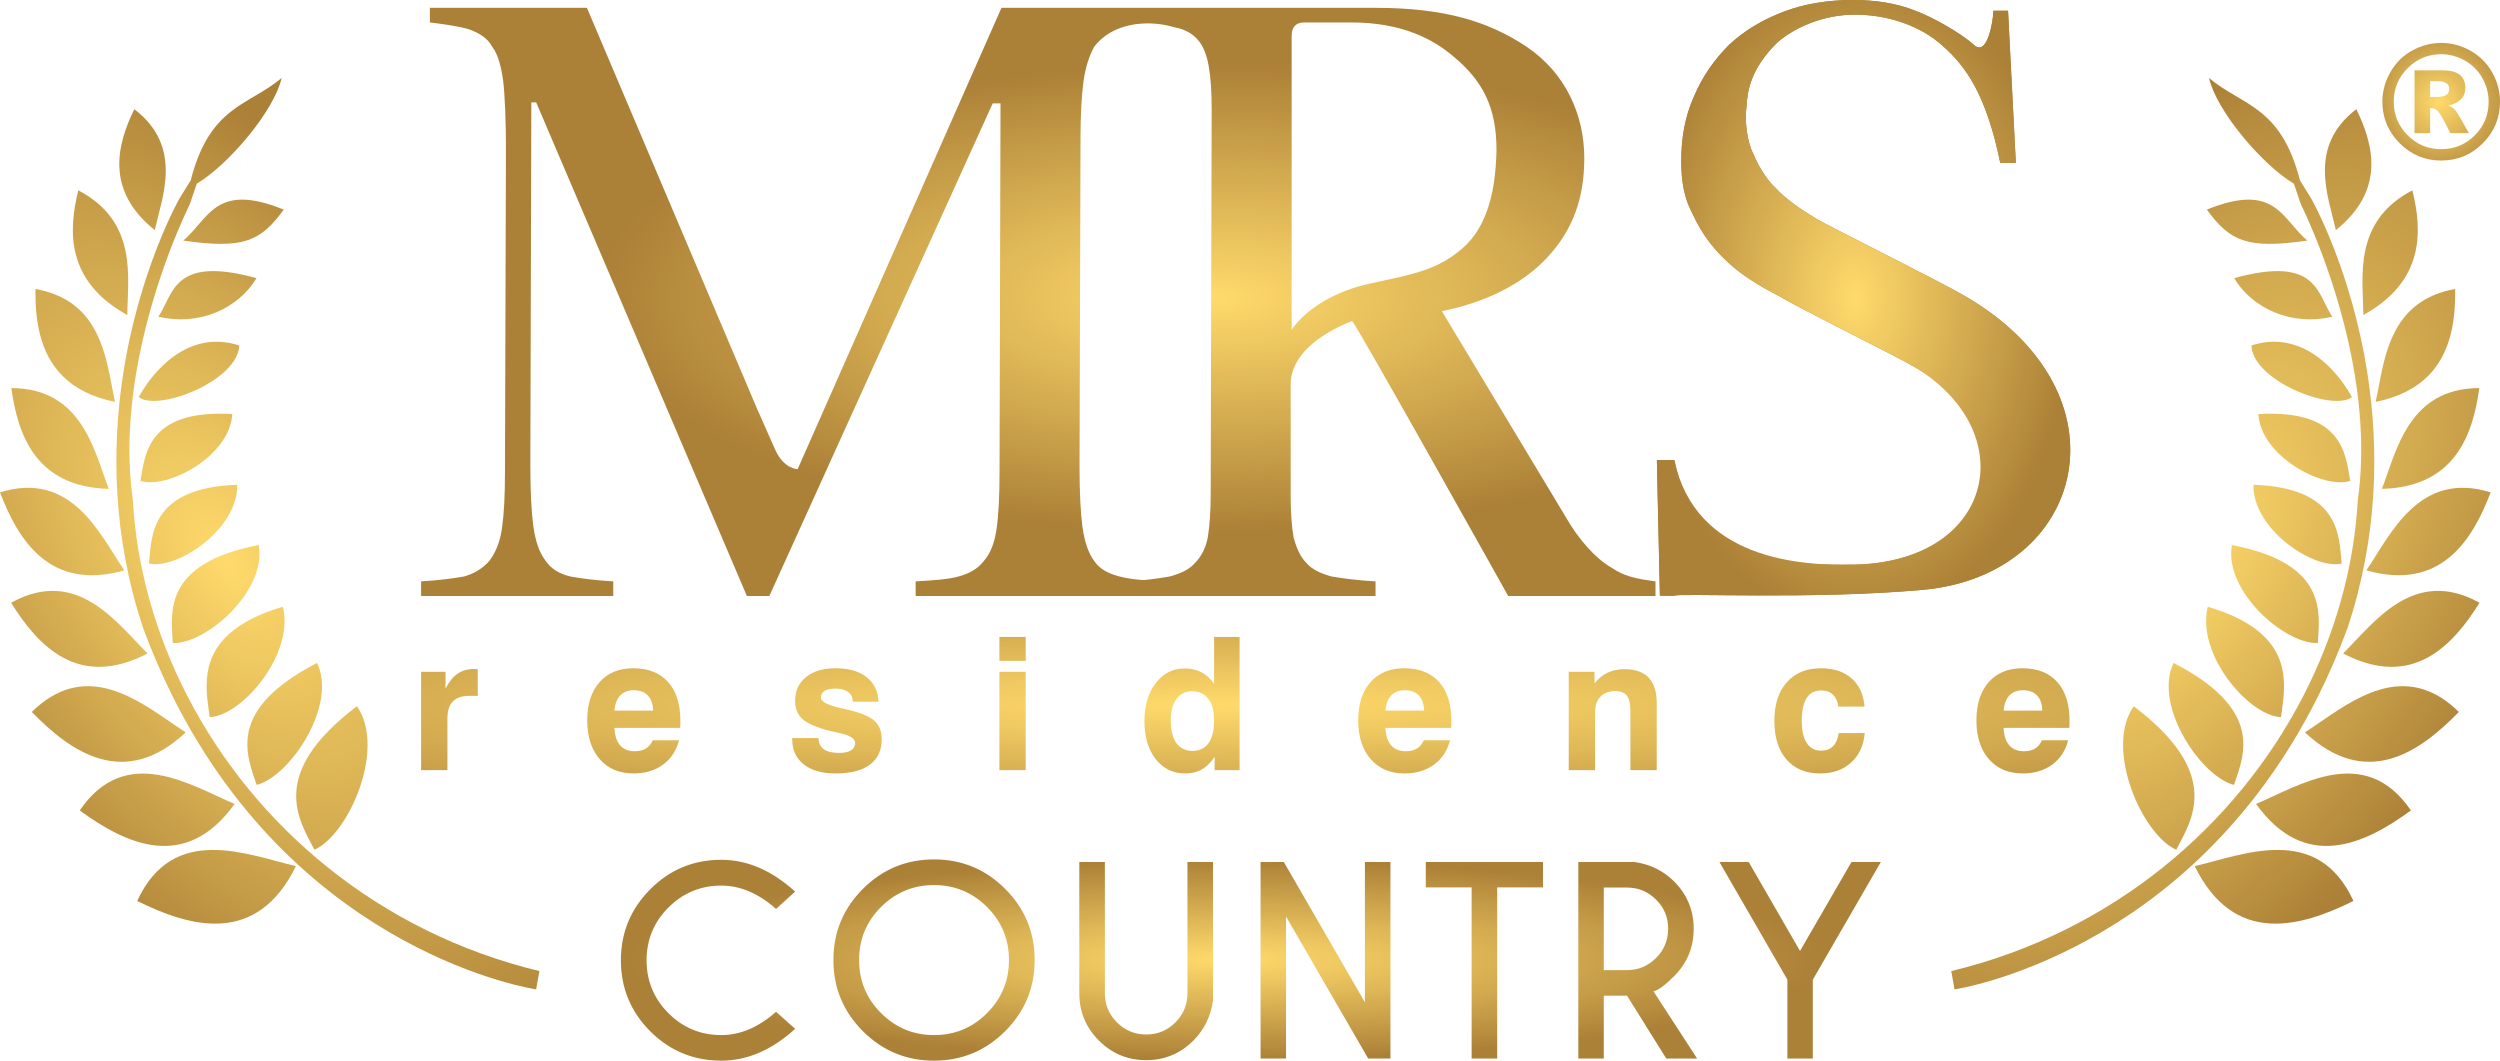 <svg xmlns="http://www.w3.org/2000/svg" xmlns:xlink="http://www.w3.org/1999/xlink" xmlns:xodm="http://www.corel.com/coreldraw/odm/2003" xml:space="preserve" width="84.129mm" height="35.693mm" style="shape-rendering:geometricPrecision; text-rendering:geometricPrecision; image-rendering:optimizeQuality; fill-rule:evenodd; clip-rule:evenodd" viewBox="0 0 47856.69 20303.79"> <defs> <style type="text/css"> .fil4 {fill:url(#id0)} .fil1 {fill:url(#id1)} .fil0 {fill:url(#id2)} .fil5 {fill:url(#id3)} .fil6 {fill:url(#id4)} .fil3 {fill:url(#id5);fill-rule:nonzero} .fil2 {fill:url(#id6);fill-rule:nonzero} </style> <radialGradient id="id0" gradientUnits="userSpaceOnUse" gradientTransform="matrix(0.99 -0 -0 1.042 467 -81)" cx="46685.99" cy="1947.46" r="1615.08" fx="46685.99" fy="1947.46"> <stop offset="0" style="stop-opacity:1; stop-color:#FFDA6B"></stop> <stop offset="1" style="stop-opacity:1; stop-color:#AB8037"></stop> </radialGradient> <radialGradient id="id1" gradientUnits="userSpaceOnUse" gradientTransform="matrix(0.687 -0 -0 1.042 11116 -238)" xlink:href="#id0" cx="35515.4" cy="5701.88" r="6036.2" fx="35515.4" fy="5701.88"> </radialGradient> <radialGradient id="id2" gradientUnits="userSpaceOnUse" gradientTransform="matrix(0.99 -0 -0 0.376 231 3557)" xlink:href="#id0" cx="23214.26" cy="5704.44" r="11968.98" fx="23214.26" fy="5704.44"> </radialGradient> <radialGradient id="id3" gradientUnits="userSpaceOnUse" gradientTransform="matrix(-8.17008E-001 -4.81908E-001 -2.73566E-003 -8.45298E-001 7909 21907)" xlink:href="#id0" cx="4336.75" cy="10739.24" r="10520.97" fx="4336.75" fy="10739.24"> </radialGradient> <radialGradient id="id4" gradientUnits="userSpaceOnUse" gradientTransform="matrix(0.817 -4.81908E-001 0.003 -8.45298E-001 7599 39907)" xlink:href="#id0" cx="41689.03" cy="10739.24" r="10520.97" fx="41689.03" fy="10739.24"> </radialGradient> <radialGradient id="id5" gradientUnits="userSpaceOnUse" gradientTransform="matrix(0.99 -0 -0 0.166 233 15320)" xlink:href="#id0" cx="23462.85" cy="18377.6" r="11577.38" fx="23462.85" fy="18377.6"> </radialGradient> <radialGradient id="id6" gradientUnits="userSpaceOnUse" gradientTransform="matrix(0.99 -0 -0 0.086 231 12334)" xlink:href="#id0" cx="23207.84" cy="13498.85" r="32292.62" fx="23207.84" fy="13498.85"> </radialGradient> </defs> <g id="Layer_x0020_1">  <g id="_105553286224288"> <path class="fil0" d="M15268.72 8981.54l3902.49 -8832.22 2566.66 0 402.23 0 4172.58 0c1344.48,0 2184.79,261.44 2912.98,747.02 746.9,504.12 1101.75,1306.99 1101.75,2128.59 0,784.28 -224.13,1381.85 -709.59,1904.69 -466.8,504.12 -1176.39,858.91 -2016.64,1027l2371.37 3939.92c242.84,429.43 578.92,802.82 877.68,970.92 224.07,149.38 410.65,205.47 840.19,261.44l0 280.05 -2819.57 0c0,0 -2838.17,-5078.93 -2987.55,-5265.69 -653.55,261.44 -1176.39,672.27 -1176.39,1213.76l0 2147.41c0,279.99 18.66,578.75 55.97,784.22 56.03,205.41 130.72,373.51 242.73,485.46 112.12,130.72 280.05,205.36 485.51,261.44 224.07,37.37 485.51,74.63 840.25,93.35l0 280.05 -4079.23 0 -682.22 0 -4041.92 0 0 -280.05c336.08,-18.72 616.12,-37.37 821.59,-93.35 205.3,-56.09 373.39,-149.44 485.46,-298.82 130.72,-149.38 205.47,-354.74 242.73,-616.18 37.37,-261.39 56.09,-634.84 56.09,-1083.04l18.66 -7058.25 -149.38 0 -4276.06 9429.68 -429.48 0 -4033.27 -9448.34 -93.35 0 -18.66 6946.19c0,485.51 18.66,877.62 55.97,1157.73 37.37,280.1 112.01,504.12 224.13,653.55 112.01,168.04 261.44,261.39 485.46,317.48 205.36,37.37 485.46,74.63 821.65,93.35l0 280.05 -3678.54 0 0 -280.05c336.02,-18.72 616.18,-55.97 821.54,-93.35 205.47,-56.09 373.51,-168.1 485.51,-298.82 112.06,-149.38 205.41,-354.74 242.73,-634.84 37.37,-261.44 55.92,-616.18 55.92,-1083.04l18.77 -6199.29c0,-410.77 -18.77,-1026.95 -55.97,-1288.39 -37.37,-261.44 -93.41,-485.57 -205.47,-634.84 -93.35,-168.1 -242.73,-261.44 -448.08,-336.19 -186.75,-55.97 -448.2,-93.35 -747.02,-130.67l0 -280.16 3006.32 0 3249.11 7655.89 354.79 802.88c168.1,373.45 429.54,373.45 429.54,373.45zm16448.29 -173.95l334.48 -1.88c397.91,1890.18 1472.7,2025.45 3478.53,2001.62 1528.67,-18.2 3046.54,-1076.27 2311.59,-2684.75 -121.39,-265.71 -242.73,-373.39 -448.2,-560.21 -186.64,-186.7 -448.08,-373.45 -784.28,-560.09 -317.31,-186.75 -2091.27,-1064.38 -2539.41,-1325.82 -429.48,-223.96 -728.24,-410.82 -989.69,-653.5 -261.39,-242.73 -485.46,-504.12 -690.76,-952.31 -149.49,-280.16 -205.47,-597.52 -205.47,-989.63 0,-448.14 74.75,-859.02 242.67,-1232.47 168.1,-392.11 392.17,-709.41 672.21,-989.57 298.82,-280.1 653.61,-485.4 1045.72,-634.9 392.11,-149.32 840.36,-224.07 1325.77,-224.07 410.77,0 821.65,56.03 1195.04,205.47 354.79,130.67 896.28,448.03 1120.35,653.5 261.44,242.73 373.45,-485.4 373.45,-653.5l280.05 0 149.44 2912.8 -298.82 0c-261.39,-1288.39 -653.55,-1848.54 -1101.58,-2240.59 -429.54,-392.17 -1064.38,-597.64 -1680.56,-597.64 -597.58,0 -1157.73,242.73 -1493.86,541.55 -504.12,504.12 -560.21,915 -578.81,1195.04 -37.37,298.82 0,672.27 130.72,933.66 74.63,186.7 242.73,485.46 429.37,653.5 186.81,205.41 485.57,410.88 765.56,578.86 280.16,168.1 2324.5,1179.06 2838.34,1475.15 3235.4,1864.3 2333.43,5349.03 -787.29,5632.83 -2091.1,190.22 -4721.58,59.05 -4756.57,113.14l-280.1 0 -57.91 -2596.18zm-10771.89 -7911.25c-93.35,167.98 -168.1,392.11 -205.41,672.16 -37.37,280.05 -56.03,653.5 -56.03,1101.75l-18.72 6255.26c0,485.46 18.72,877.57 56.09,1157.67 37.26,280.16 112.01,504.17 224.07,653.55 111.95,168.1 280.05,242.73 485.4,298.82 125.26,34.07 278.23,54.33 454.63,69.23 198.42,-19.34 369.07,-44.26 506.33,-69.23 205.47,-56.09 373.56,-130.72 485.51,-261.44 112.01,-111.95 205.36,-280.05 242.73,-485.46 37.37,-224.13 55.97,-504.23 55.97,-840.31l18.72 -7357.07c0,-336.02 -18.72,-616.12 -55.97,-821.54 -37.37,-205.41 -93.46,-373.39 -205.47,-504.12 -93.35,-112.12 -242.67,-205.47 -448.08,-242.84 -521.01,-156.09 -1195.67,-85.44 -1539.77,373.56zm3780.47 5415.01l0 -5620.48c0,-168.1 74.69,-261.39 242.79,-261.39l896.28 0c970.92,0 1568.44,317.48 1960.6,653.5 560.21,466.91 821.65,971.03 821.65,1792.57 -18.72,933.66 -242.84,1568.49 -728.36,1941.95 -466.74,373.56 -952.26,448.14 -1717.87,616.24 -597.46,130.72 -1176.33,448.14 -1475.09,877.62z"></path> <path class="fil1" d="M31717 8807.59l334.48 -1.93c397.91,1890.29 2384.4,2034.61 3478.53,2001.67 2665.7,-80.32 3193.36,-2568.82 1079.11,-3805.11 -317.82,-185.79 -2091.27,-1064.38 -2539.41,-1325.77 -429.48,-223.96 -728.24,-410.82 -989.63,-653.5 -261.44,-242.73 -485.51,-504.12 -690.87,-952.31 -149.38,-280.16 -205.47,-597.52 -205.47,-989.57 0,-448.2 74.8,-859.08 242.73,-1232.53 168.1,-392.17 392.17,-709.41 672.21,-989.63 298.82,-280.05 653.61,-485.4 1045.72,-634.78 392.05,-149.38 840.36,-224.13 1325.71,-224.13 410.82,0 821.71,55.97 1195.1,205.47 354.79,130.72 896.28,448.03 1120.35,653.44 261.44,242.84 373.39,-485.4 373.39,-653.44l280.16 0 149.44 2912.75 -298.87 0c-261.44,-1288.28 -653.55,-1848.43 -1101.58,-2240.54 -429.54,-392.17 -1064.38,-597.64 -1680.56,-597.64 -597.52,0 -1157.73,242.73 -1493.86,541.55 -504.12,504.12 -560.21,915 -578.75,1195.1 -37.43,298.76 0,672.21 130.67,933.66 74.63,186.64 242.67,485.4 429.37,653.44 186.87,205.41 485.57,410.88 765.62,578.86 280.16,168.1 2324.44,1179.12 2838.34,1475.15 3235.34,1864.3 2333.37,5349.03 -787.35,5632.88 -2091.1,190.17 -4721.58,58.99 -4756.57,113.09l-280.1 0 -57.91 -2596.18z"></path> </g> <path class="fil2" d="M8060.97 14741.85l0 -1882.1 467.43 0 0 322.03c65.59,-128.84 142.38,-223.96 230.44,-284.82 87.49,-60.3 192.04,-90.39 313.21,-90.39 19.51,0 34.87,0 46.08,0.57 10.64,0.57 19.51,1.76 26.57,2.39l1.82 511.11 -167.81 0c-137.72,0 -240.57,35.5 -310.25,107 -69.17,71.5 -103.42,177.88 -103.42,318.5l0 995.72 -504.06 0zm4435.22 -571.41l502.35 0c-50.86,198.53 -153.65,354 -307.29,466.86 -154.22,112.23 -342.16,168.38 -563.79,168.38 -272.42,0 -488.07,-91.02 -647.64,-274.19 -158.99,-183.17 -238.75,-430.79 -238.75,-743.38 0,-308.49 78.62,-551.39 235.16,-729.21 157.23,-177.31 371.74,-266.56 644.17,-266.56 288.98,0 511.11,87.49 668.34,262.41 157.17,174.92 235.79,423.68 235.79,746.9 0,36.07 -0.63,62.69 -1.19,80.38 -0.57,18.32 -1.76,34.87 -4.15,51.42l-1256.93 0c6.54,147.73 43.18,258.83 108.14,333.92 65.02,75.03 158.99,112.86 281.3,112.86 86.29,0 157.8,-17.18 212.75,-51.42 55.52,-33.68 99.26,-86.86 131.75,-158.37zm-733.93 -567.88l741.04 0c-4.72,-127.08 -38.4,-223.39 -101.6,-289.6 -62.69,-66.73 -153.08,-99.83 -270.66,-99.83 -109.96,0 -196.2,33.68 -258.83,100.46 -63.26,66.78 -99.89,163.09 -109.96,288.98zm3402.93 526.53l502.3 0c4.72,95.74 39.02,167.24 103.99,213.89 64.45,46.7 161.33,69.74 290.74,69.74 98.13,0 173.78,-15.93 227.54,-49.04 53.76,-33.11 80.38,-79.18 80.38,-139.48 0,-85.67 -99.89,-149.49 -300.81,-192.04 -82.14,-17.12 -147.16,-32.48 -195.63,-44.88 -244.61,-62.69 -414.81,-136.52 -509.98,-221.62 -95.11,-85.67 -143.01,-200.92 -143.01,-346.32 0,-192.61 69.74,-345.69 208.6,-457.93 138.91,-112.92 327.37,-169.06 565.55,-169.06 251.15,0 449.11,56.15 592.74,167.87 143.58,112.23 220.43,269.47 229.25,472.72l-489.89 0c-3.53,-79.75 -33.68,-141.25 -90.96,-184.93 -56.77,-44.31 -136.52,-66.21 -237.61,-66.21 -96.31,0 -167.19,14.79 -213.89,43.74 -46.7,28.39 -70.37,72.13 -70.37,129.41 0,75.09 125.32,141.81 375.84,199.15 57.34,13.03 103.42,23.04 136.52,31.29 250.58,59.1 421.97,130.04 513.56,212.75 91.59,83.34 137.66,200.35 137.66,351.61 0,213.32 -75.66,376.47 -226.35,488.13 -150.06,112.29 -369.3,167.81 -656.51,167.81 -260.02,0 -463.27,-57.91 -609.87,-174.92 -146.54,-116.39 -219.8,-276.52 -219.8,-481.02l0 -20.65zm3966.09 -1478.56l0 -458.55 503.43 0 0 458.55 -503.43 0zm0 2091.33l0 -1882.1 503.43 0 0 1882.1 -503.43 0zm4597.8 -2549.88l0 2549.88 -478.12 0 0 -254.67c-72.64,109.9 -154.22,190.28 -244.66,241.71 -90.96,51.42 -197.33,76.79 -319.69,76.79 -231.64,0 -419.53,-91.59 -563.11,-274.76 -144.2,-183.8 -215.71,-424.31 -215.71,-722.16 0,-300.18 71.5,-544.22 215.71,-731.6 143.58,-187.27 329.14,-281.24 556.05,-281.24 121.73,0 229.87,25.43 325.04,76.23 95.11,50.8 173.73,124.69 236.36,221.62l0 -901.8 488.13 0zm-1317.8 1596.14c0,190.28 36.01,335.62 107.51,435.51 71.5,99.89 174.92,149.49 309.68,149.49 134.14,0 236.36,-49.6 306.67,-148.93 70.31,-99.26 105.81,-244.61 105.81,-436.08 0,-177.88 -37.26,-314.97 -111.1,-411.34 -73.89,-96.31 -177.88,-144.77 -311.45,-144.77 -125.89,0 -225.15,49.66 -297.85,148.36 -72.64,98.7 -109.28,234.59 -109.28,407.75zm4843.6 382.33l502.3 0c-50.86,198.53 -153.65,354 -307.29,466.86 -154.22,112.23 -342.16,168.38 -563.79,168.38 -272.42,0 -488.07,-91.02 -647.64,-274.19 -158.99,-183.17 -238.75,-430.79 -238.75,-743.38 0,-308.49 78.62,-551.39 235.22,-729.21 157.17,-177.31 371.69,-266.56 644.11,-266.56 288.98,0 511.17,87.49 668.34,262.41 157.17,174.92 235.79,423.68 235.79,746.9 0,36.07 -0.63,62.69 -1.19,80.38 -0.57,18.32 -1.76,34.87 -4.15,51.42l-1256.93 0c6.54,147.73 43.18,258.83 108.14,333.92 65.02,75.03 158.99,112.86 281.3,112.86 86.29,0 157.8,-17.18 212.75,-51.42 55.52,-33.68 99.26,-86.86 131.8,-158.37zm-733.99 -567.88l741.04 0c-4.72,-127.08 -38.4,-223.39 -101.6,-289.6 -62.69,-66.73 -153.08,-99.83 -270.66,-99.83 -109.9,0 -196.2,33.68 -258.83,100.46 -63.26,66.78 -99.89,163.09 -109.96,288.98zm3508.73 1139.3l0 -1882.1 493.42 0 0 223.33c70.31,-90.96 153.59,-159.51 249.33,-205.01 95.74,-45.51 202.74,-68.55 320.32,-68.55 207.4,0 363.44,54.33 466.29,161.9 103.36,108.14 155.35,270.66 155.35,487.51l0 1282.93 -504.06 0 0 -1137.53c0,-134.76 -22.41,-231.07 -68.55,-288.98 -45.51,-57.91 -119.35,-86.86 -222.19,-86.86 -118.78,0 -212.75,36.07 -282.43,106.94 -69.17,70.94 -103.42,167.24 -103.42,289.55l0 1116.88 -504.06 0zm5169.21 -709.7l496.95 0c-20.65,238.75 -108.14,427.26 -261.79,566.12 -153.08,138.29 -350.41,207.4 -592.12,207.4 -273.62,0 -487.51,-88.63 -642.97,-267.08 -155.41,-178.45 -232.83,-424.88 -232.83,-740.47 0,-313.78 79.24,-559.58 238.18,-738.08 158.37,-178.45 377.03,-267.7 655.37,-267.7 243.47,0 438.47,65.02 585.58,193.86 147.16,129.41 229.93,309.63 247.05,540.12l-500.53 0c-13.6,-100.46 -49.04,-176.74 -105.75,-229.93 -56.15,-53.13 -130.61,-79.75 -222.82,-79.75 -124.69,0 -218.04,49.09 -280.1,147.16 -61.44,98.13 -92.21,245.23 -92.21,441.43 0,181.41 31.91,320.89 95.74,418.39 64.45,97.5 156.04,145.97 276.58,145.97 93.35,0 168.44,-28.39 224.53,-84.53 56.77,-56.71 93.97,-141.19 111.15,-252.91zm3889.81 138.29l502.3 0c-50.8,198.53 -153.65,354 -307.29,466.86 -154.22,112.23 -342.16,168.38 -563.79,168.38 -272.42,0 -488.07,-91.02 -647.64,-274.19 -158.94,-183.17 -238.75,-430.79 -238.75,-743.38 0,-308.49 78.62,-551.39 235.22,-729.21 157.17,-177.31 371.69,-266.56 644.11,-266.56 288.98,0 511.17,87.49 668.34,262.41 157.23,174.92 235.79,423.68 235.79,746.9 0,36.07 -0.57,62.69 -1.19,80.38 -0.57,18.32 -1.76,34.87 -4.1,51.42l-1256.93 0c6.48,147.73 43.12,258.83 108.14,333.92 64.96,75.03 158.94,112.86 281.24,112.86 86.29,0 157.8,-17.18 212.81,-51.42 55.52,-33.68 99.21,-86.86 131.75,-158.37zm-733.93 -567.88l740.99 0c-4.72,-127.08 -38.34,-223.39 -101.6,-289.6 -62.63,-66.73 -153.08,-99.83 -270.66,-99.83 -109.9,0 -196.2,33.68 -258.83,100.46 -63.26,66.78 -99.89,163.09 -109.9,288.98z"></path> <path class="fil3" d="M14855.67 19367.75l365.26 326.75c-445.52,406.16 -916.76,609.3 -1413.65,609.3 -531.42,0 -985.02,-187.89 -1359.9,-561.97 -374.08,-374.87 -561.91,-828.42 -561.91,-1359.84 0,-529.83 187.83,-982.58 561.91,-1359.04 374.87,-376.52 828.48,-564.36 1359.9,-564.36 496.89,0 968.13,203.08 1413.65,609.3l-365.26 331.53c-335.57,-297.85 -684.78,-447.12 -1048.39,-447.12 -393.36,0 -730.52,139.65 -1010.68,418.22 -279.36,279.36 -419.07,616.52 -419.07,1011.48 0,396.55 139.71,734.5 419.07,1013.86 280.16,279.36 617.32,418.22 1010.68,418.22 363.61,0 712.83,-148.47 1048.39,-446.32zm3024.47 -2916.39c531.42,0 985.02,187.83 1361.49,564.36 376.47,376.47 564.36,830.01 564.36,1361.43 0,531.42 -187.89,985.82 -564.36,1362.29 -376.47,375.67 -830.07,564.36 -1361.49,564.36 -531.42,0 -985.76,-188.69 -1362.23,-564.36 -375.73,-376.47 -564.36,-830.86 -564.36,-1362.29 0,-531.42 188.63,-984.97 564.36,-1361.43 376.47,-376.52 830.81,-564.36 1362.23,-564.36zm0 491.26c-397.34,0 -735.3,140.51 -1015.46,419.87 -279.36,280.16 -419.07,618.11 -419.07,1014.66 0,397.4 139.71,735.35 420.67,1016.31 280.96,280.96 618.11,420.61 1013.86,420.61 396.6,0 734.56,-139.65 1014.72,-420.61 279.36,-280.96 419.81,-618.91 419.81,-1016.31 0,-396.55 -140.45,-734.5 -419.81,-1014.66 -280.16,-279.36 -618.11,-419.87 -1014.72,-419.87zm4850.83 -442.28l488.87 0 0 2650.68c-42.55,302.63 -167.01,558.73 -374.08,766.64 -250.47,251.26 -552.3,376.47 -905.55,376.47 -352.4,0 -654.24,-125.2 -903.91,-374.87 -250.41,-250.47 -375.67,-551.5 -375.67,-904.7l0 -2514.21 489.67 0 0 2514.21c0,216.73 77.08,402.18 231.24,556.28 154.9,154.96 341.14,232.03 558.67,232.03 219.97,0 406.22,-77.08 559.52,-230.38 154.16,-154.16 231.24,-339.6 231.24,-557.93l0 -2514.21zm1399.72 0l444.73 0 1552.51 2686 0 -2686 488.87 0 0 3763.29 -425.44 0 -1573.39 -2718.94 0 2718.94 -487.28 0 0 -3763.29zm4529.71 487.28l0 3276.02 -489.67 0 0 -3276.02 -877.45 0 0 -487.28 2243.72 0 0 487.28 -876.6 0zm2040.3 2.39l0 1580.61 444.73 0c215.94,0 401.38,-77.88 555.48,-231.98 154.96,-154.16 232.03,-341.2 232.03,-561.12 0,-217.59 -77.08,-403.83 -232.03,-557.13 -154.1,-153.31 -339.55,-230.38 -555.48,-230.38l-444.73 0zm444.73 2069.48l-444.73 0 0 1204.15 -487.28 0 0 -3763.29 1068.47 0c301.83,40.9 557.93,166.16 766.64,374.08 248.82,251.26 373.28,552.3 373.28,903.11 0,354.79 -124.46,657.42 -373.28,907.89 -172.59,172.59 -304.28,269.75 -395.75,291.42l834.85 1286.8 -590.01 0 -752.19 -1204.15zm3070.26 -305.81l-1301.3 -2253.33 560.32 0 982.58 1703.43 985.82 -1703.43 561.91 0 -1302.9 2253.33 0 1509.96 -486.42 0 0 -1509.96z"></path> <path class="fil4" d="M46519.2 1553.88l0 301.83 129.87 0c156.95,0 235.45,-50.29 235.45,-150.97 0,-100.57 -74.75,-150.86 -224.07,-150.86l-141.25 0zm-298.65 994.98l0 -1202.84 537.34 0c290,0 435.06,113.2 435.06,339.32 0,173.1 -108.88,285.22 -326.35,335.96 43.23,14.11 83.85,38.97 121.68,74.69 18.54,17.24 53.98,70.08 106.38,158.2 52.51,88.34 107.46,186.47 164.8,294.67l-353.77 0c-117.07,-239.09 -195.46,-378.86 -235.45,-418.79 -39.93,-40.05 -79.07,-60.01 -116.84,-60.01 -7.68,0 -19.06,1.59 -34.19,4.84l0 473.97 -298.65 0zm509.69 -1511.15c-248.93,0 -462.08,88.68 -639.45,266.17 -178.56,176.34 -267.93,390.69 -267.93,642.69 0,251.15 88.74,465.32 266.17,642.92 177.48,177.37 391.37,266.17 641.21,266.17 252.17,0 466.86,-88.8 644.45,-266.17 176.34,-176.34 264.52,-390.69 264.52,-642.92 0,-161.1 -41.64,-314.29 -124.98,-459.4 -38.85,-69 -86.75,-131.86 -143.52,-188.18 -56.89,-56.26 -122.13,-104.38 -195.8,-144.49 -143.81,-77.88 -292.05,-116.79 -444.67,-116.79zm0 -215.94c194.83,0 379.82,48.64 555.14,146.02 89.76,49.83 169.69,109.45 239.43,178.68 69.68,69.17 129.07,146.59 177.82,232.09 102.62,177.48 154.05,366.91 154.05,568 0,310.76 -109.73,575.79 -329.42,795.48 -218.61,220.77 -484.26,331.07 -797.02,331.07 -308.43,0 -573,-110.3 -793.78,-331.07 -220.66,-220.71 -331.13,-485.91 -331.13,-795.48 0,-200.12 51.99,-389.95 155.87,-569.59 101.65,-178.56 241.93,-315.94 420.44,-412.3 176.34,-95.23 359.29,-142.9 548.6,-142.9z"></path> <g id="_105553286215776"> <path class="fil5" d="M2352.32 7192.39l0 -0.46 0.06 0c308.72,-2037 1083.32,-3392.97 1083.32,-3392.97l-0.11 -0.06 214.63 -345.86c365.49,-1430.55 1101.98,-1423.27 1740.91,-1960.49 -136.75,618.11 -1010.85,1658.94 -1624.13,2023.12l-135.39 398.08 0.06 0.11c0,0 -738.08,1457.63 -1033.49,3277.5l-0.06 0.34c-122.47,753.5 -168.89,1568.89 -55.97,2368.75 72.02,1297.66 436.37,2587.54 1051.35,3775.87l0.23 0.46c1280.09,2473.59 3647.42,4507.3 6731.96,5252.15l-62.52 350.24c0,0 -4480.79,-655.6 -6954.67,-5601.54l-0.23 -0.4c-203.19,-406.05 -392.85,-840.54 -565.27,-1306.48 -595.02,-1784.49 -598.6,-3465.96 -390.69,-4838.37zm3666.42 9073.52c-288.07,-560.72 -909.14,-1443.18 814.14,-2747.27 566.8,817.61 -163.49,2461.08 -814.14,2747.27zm-871.2 -2933.28l0.06 0c204.45,-209.56 500.36,-425.1 921.48,-642.69 92.27,190.96 112.75,411.85 81.69,640.3l0.06 0c-101.2,745.88 -750.32,1572.36 -1237.14,1695.06 -135.61,-413.78 -418.85,-1022.74 233.46,-1692.16l0.4 -0.51zm-1182.7 3.3l-0.11 0 0 -0.46c-50.17,-580.23 58.59,-1308.81 1450.29,-1721.29 146.54,595.19 -228.56,1293.63 -673.69,1719.35l-0.46 0.46c-246.6,235.96 -514.64,388.07 -727.45,392.51 -14.85,-116.84 -36.46,-249.21 -48.58,-390.57zm-656.85 -1027.4c-28.9,-564.41 -209.39,-1519.74 1645.01,-1875.28 160.19,881.55 -1019.27,1906.11 -1645.01,1875.28zm-455.76 -1520.54c50.86,-531.02 22.07,-1449.04 1688.29,-1508.31 20.93,846.17 -1146.29,1628.96 -1688.29,1508.31zm-163.94 -1581.69c89.08,-499.91 129.53,-1374.69 1758.09,-1280.2 -42.66,805.95 -1238.96,1443.92 -1758.09,1280.2zm1525.2 -2018.46l-0.06 0c-482.96,384.26 -1301.48,612.48 -1556.89,414.18 0,0 95.91,-191.19 279.42,-411.11l0.4 -0.34c310.42,-372.03 871.2,-826.14 1643.07,-577.33 -5.97,206.21 -153.31,405.31 -365.37,574.09l-0.57 0.51zm-1181.45 -1125.02c295.58,-443.7 281.92,-1176.78 1878.23,-738.6 -349.79,585.06 -1102.66,922.73 -1878.23,738.6zm2633.56 10516.87c-922.05,-212.86 -2349.36,-835.76 -3039.15,667.26 1019.89,504.97 2288.43,862.55 3039.15,-667.26zm-1174.34 -1190.15c-834.68,-352.4 -2081.26,-1173.03 -2964.85,124.69 881.49,642.8 2019.71,1188.16 2964.85,-124.69zm-2016.41 -2050.31l0.17 0 0.85 0.51c401.15,192.44 767.78,480.34 1080.25,679.38 -1176.9,1100.78 -2197.93,379.82 -2947.33,-390.63 120.43,-118.49 240.28,-212.47 359.34,-285.17l0.8 -0.51c527.78,-322.14 1040.15,-227.2 1505.92,-3.58zm349.84 -830.47c-585.12,-578.18 -1345.05,-1672.71 -2611.65,-970.63 513.05,823.13 1285.83,1662.47 2611.65,970.63zm-445.18 -1590.4c-465.72,-688.2 -1006.47,-1919.13 -2379.51,-1493.52 349.27,913.52 950.38,1896.72 2379.51,1493.52zm-297.28 -1559.73c-278,-719.2 -505.82,-1927.33 -1864.81,-1929.77 121.05,882.52 459.18,1892.97 1864.81,1929.77zm20.48 -2166.07l0.11 0.4c35.95,177.94 64.96,348.82 99.04,500.36 -455.71,-92.44 -778.13,-270.03 -1005.39,-498.09l-0.57 -0.57c-445.98,-448.08 -523.51,-1090.37 -516.97,-1662.87 1040.88,185.56 1284.81,975.35 1423.78,1660.76zm334.66 -1162.16c3.53,-706.12 212.12,-1786.54 -938.43,-2386.67 -190.57,769.2 -240.11,1737.84 938.43,2386.67zm525.28 -1625.1c142.9,-642.75 548.26,-1595.86 -391.43,-2315.45 -327.66,672.5 -564.7,1547.73 391.43,2315.45zm545.87 199.61c491.37,-409 605.31,-1128.15 1924.2,-592.63 -438.47,598.03 -756.52,763.06 -1924.2,592.63z"></path> <path class="fil6" d="M45325.58 7192.39l0 -0.46 -0.06 0c-308.72,-2037 -1083.32,-3392.97 -1083.32,-3392.97l0.11 -0.06 -214.63 -345.86c-365.49,-1430.55 -1101.98,-1423.27 -1740.91,-1960.49 136.75,618.11 1010.85,1658.94 1624.13,2023.12l135.39 398.08 -0.06 0.11c0,0 738.08,1457.63 1033.49,3277.5l0.06 0.34c122.47,753.5 168.95,1568.89 55.97,2368.75 -71.96,1297.66 -436.37,2587.54 -1051.35,3775.87l-0.23 0.46c-1280.09,2473.59 -3647.42,4507.3 -6731.96,5252.15l62.52 350.24c0,0 4480.79,-655.6 6954.67,-5601.54l0.23 -0.4c203.19,-406.05 392.85,-840.54 565.27,-1306.48 595.02,-1784.49 598.6,-3465.96 390.69,-4838.37zm-3666.42 9073.52c288.07,-560.72 909.2,-1443.18 -814.14,-2747.27 -566.8,817.61 163.49,2461.08 814.14,2747.27zm871.2 -2933.28l-0.06 0c-204.45,-209.56 -500.36,-425.1 -921.48,-642.69 -92.27,190.96 -112.75,411.85 -81.69,640.3l-0.06 0c101.2,745.88 750.32,1572.36 1237.14,1695.06 135.67,-413.78 418.9,-1022.74 -233.4,-1692.16l-0.46 -0.51zm1182.76 3.3l0.06 0 0 -0.46c50.17,-580.23 -58.59,-1308.81 -1450.29,-1721.29 -146.54,595.19 228.56,1293.63 673.69,1719.35l0.46 0.46c246.6,235.96 514.64,388.07 727.45,392.51 14.85,-116.84 36.46,-249.21 48.64,-390.57zm656.8 -1027.4c28.9,-564.41 209.39,-1519.74 -1645.01,-1875.28 -160.19,881.55 1019.27,1906.11 1645.01,1875.28zm455.76 -1520.54c-50.86,-531.02 -22.07,-1449.04 -1688.29,-1508.31 -20.93,846.17 1146.29,1628.96 1688.29,1508.31zm163.94 -1581.69c-89.08,-499.91 -129.53,-1374.69 -1758.09,-1280.2 42.66,805.95 1238.96,1443.92 1758.09,1280.2zm-1525.2 -2018.46l0.06 0c482.96,384.26 1301.48,612.48 1556.89,414.18 0,0 -95.91,-191.19 -279.42,-411.11l-0.4 -0.34c-310.42,-372.03 -871.2,-826.14 -1643.07,-577.33 5.97,206.21 153.31,405.31 365.37,574.09l0.57 0.51zm1181.45 -1125.02c-295.58,-443.7 -281.92,-1176.78 -1878.23,-738.6 349.79,585.06 1102.66,922.73 1878.23,738.6zm-2633.56 10516.87c922.05,-212.86 2349.36,-835.76 3039.15,667.26 -1019.89,504.97 -2288.43,862.55 -3039.15,-667.26zm1174.39 -1190.15c834.62,-352.4 2081.2,-1173.03 2964.8,124.69 -881.49,642.8 -2019.71,1188.16 -2964.8,-124.69zm2016.35 -2050.31l-0.17 0 -0.85 0.51c-401.15,192.44 -767.78,480.34 -1080.25,679.38 1176.9,1100.78 2197.93,379.82 2947.33,-390.63 -120.43,-118.49 -240.28,-212.47 -359.34,-285.17l-0.8 -0.51c-527.78,-322.14 -1040.09,-227.2 -1505.92,-3.58zm-349.84 -830.47c585.12,-578.18 1345.05,-1672.71 2611.65,-970.63 -513.05,823.13 -1285.83,1662.47 -2611.65,970.63zm445.18 -1590.4c465.72,-688.2 1006.47,-1919.13 2379.51,-1493.52 -349.27,913.52 -950.38,1896.72 -2379.51,1493.52zm297.34 -1559.73c277.94,-719.2 505.77,-1927.33 1864.75,-1929.77 -121.05,882.52 -459.18,1892.97 -1864.75,1929.77zm-20.54 -2166.07l-0.11 0.4c-35.95,177.94 -64.96,348.82 -99.04,500.36 455.71,-92.44 778.13,-270.03 1005.39,-498.09l0.57 -0.57c445.98,-448.08 523.51,-1090.37 516.97,-1662.87 -1040.88,185.56 -1284.81,975.35 -1423.78,1660.76zm-334.66 -1162.16c-3.53,-706.12 -212.12,-1786.54 938.43,-2386.67 190.57,769.2 240.11,1737.84 -938.43,2386.67zm-525.28 -1625.1c-142.84,-642.75 -548.26,-1595.86 391.43,-2315.45 327.66,672.5 564.7,1547.73 -391.43,2315.45zm-545.87 199.61c-491.37,-409 -605.31,-1128.15 -1924.2,-592.63 438.47,598.03 756.52,763.06 1924.2,592.63z"></path> </g> </g> </svg>